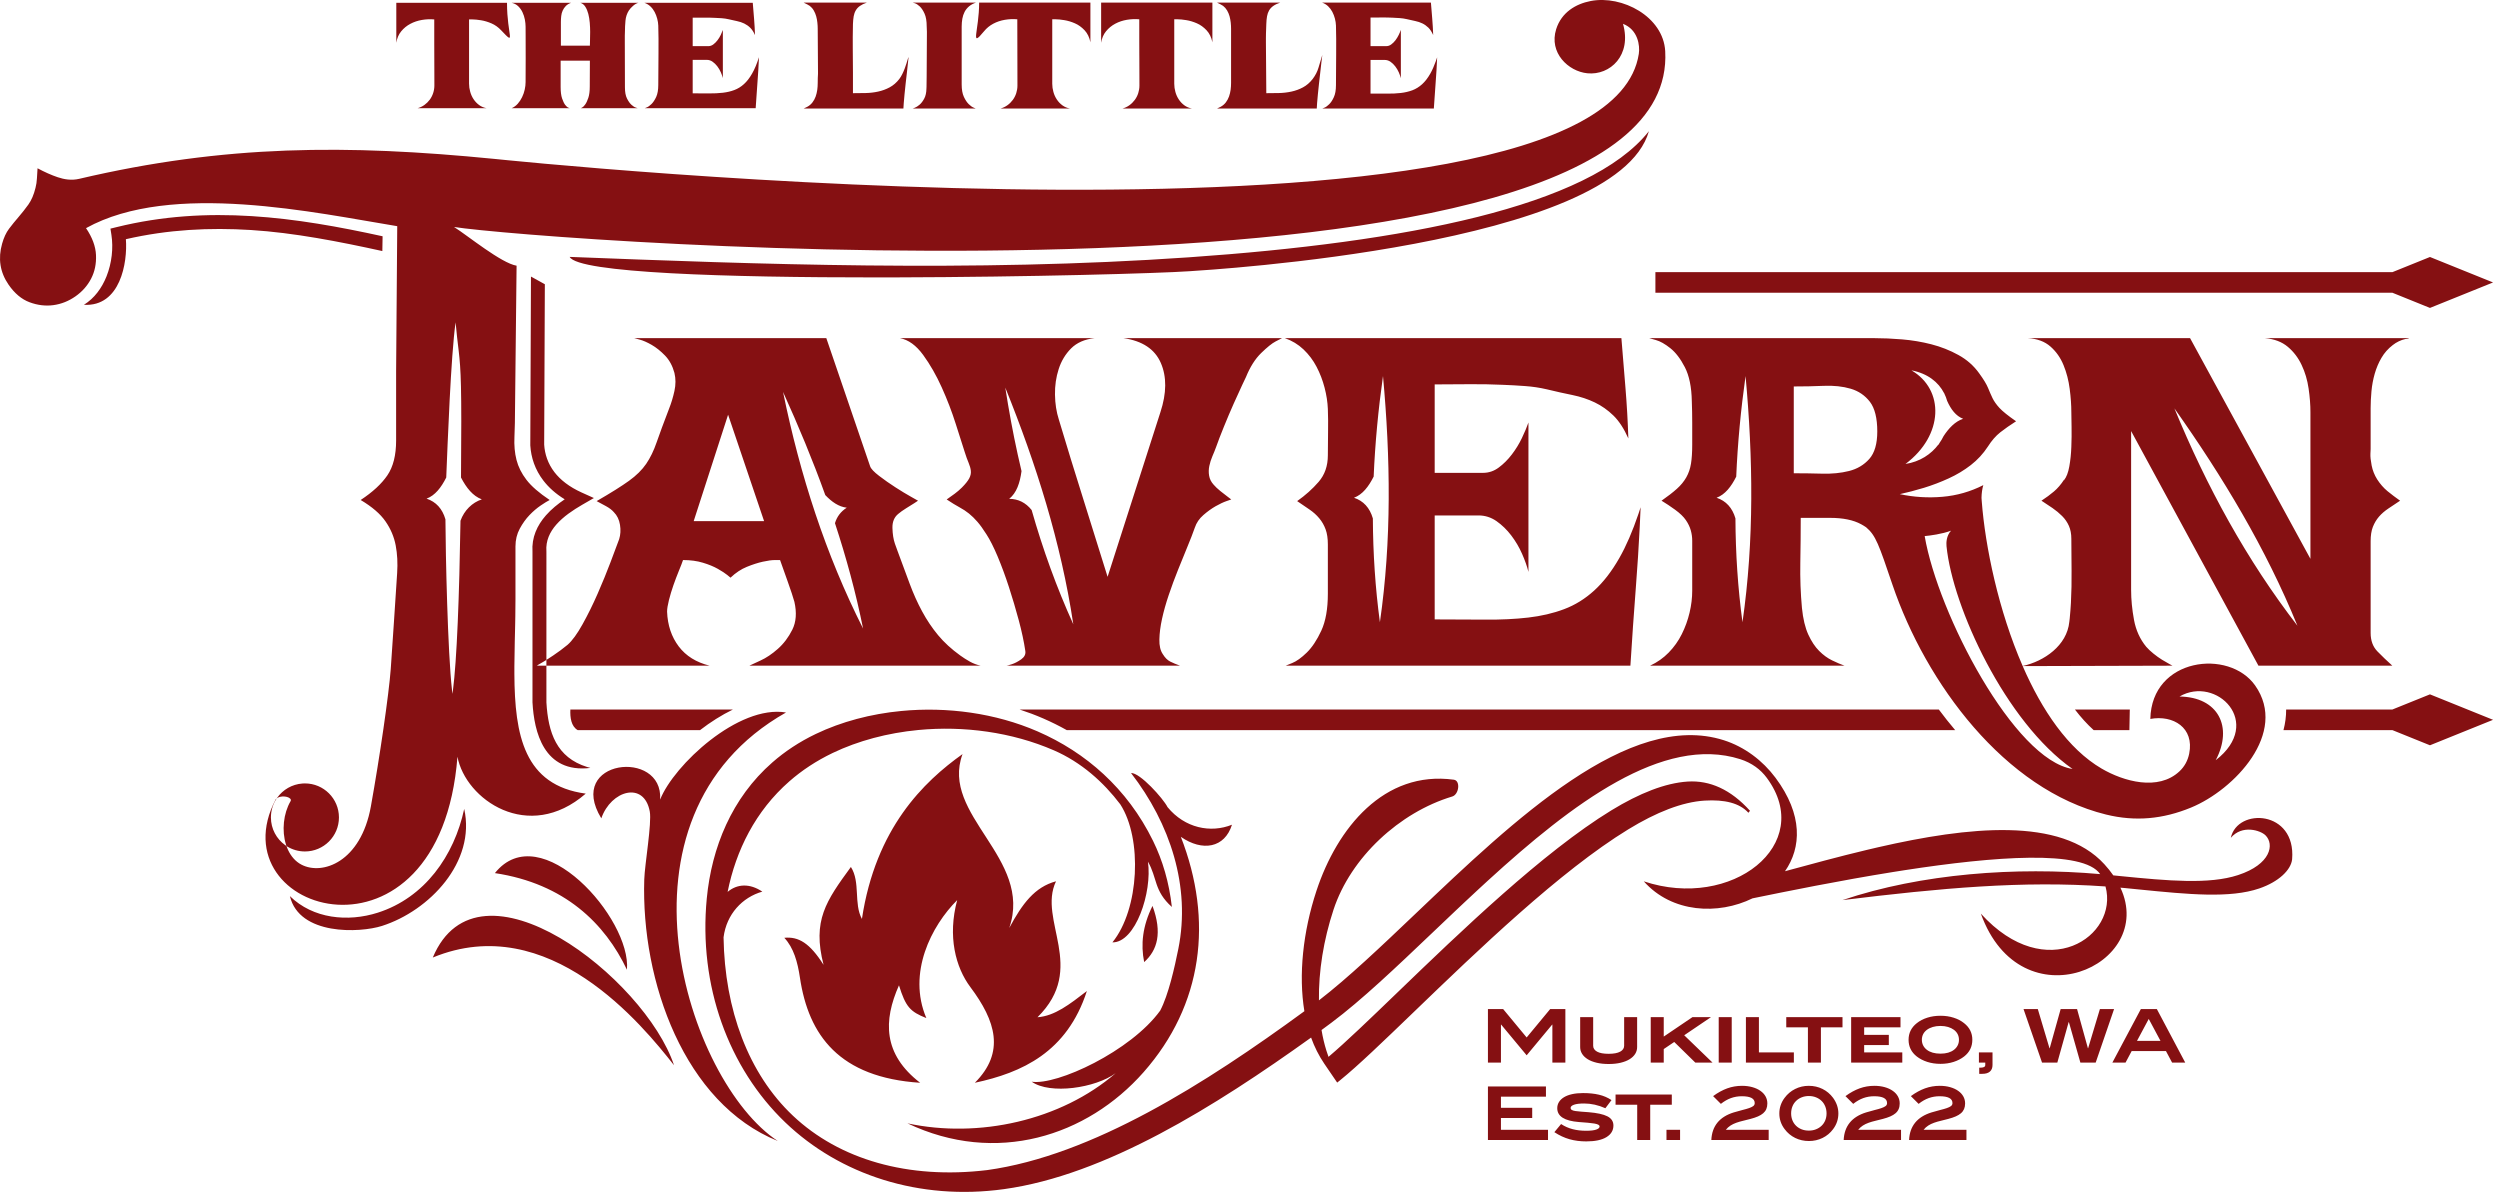<?xml version="1.0" encoding="UTF-8"?>
<svg width="161px" height="77px" viewBox="0 0 161 77" version="1.1" xmlns="http://www.w3.org/2000/svg" xmlns:xlink="http://www.w3.org/1999/xlink">
    <title>Artboard</title>
    <g id="Artboard" stroke="none" stroke-width="1" fill="none" fill-rule="evenodd">
        <path d="M58.046,45.787 C60.991,45.504 64.103,45.922 66.82,47.102 C69.907,48.444 72.593,50.758 74.257,54.154 C74.872,55.407 75.292,56.825 75.468,58.408 C74.3,57.364 74.533,56.529 73.927,55.492 C74.213,57.465 73.122,60.715 71.639,60.689 C73.379,58.548 73.576,54.011 72.149,51.801 C71.065,50.371 69.639,49.09 67.867,48.32 C65.166,47.147 62.067,46.732 59.132,47.013 C57.166,47.202 55.274,47.702 53.627,48.49 C52.563,49.001 51.635,49.617 50.834,50.319 C48.655,52.226 47.398,54.758 46.858,57.438 C47.464,56.925 48.27,56.867 49.093,57.421 C47.805,57.788 46.786,58.871 46.597,60.363 C46.668,65.021 48.2,69.146 51.064,71.851 C54.053,74.673 58.481,75.965 63.572,75.354 C70.341,74.418 77.643,69.775 84.002,65.122 C83.619,62.798 83.907,60.014 84.779,57.37 C86.112,53.324 89.133,49.602 93.627,50.213 C94.068,50.272 93.963,51.163 93.524,51.295 C90.128,52.318 86.991,55.212 85.879,58.582 C85.235,60.536 84.911,62.563 84.94,64.423 C86.814,62.98 88.928,60.968 91.174,58.829 C97.519,52.788 104.929,45.733 111.009,47.669 C112.355,48.097 113.518,48.984 114.341,50.086 C116.123,52.472 116.009,54.589 114.954,56.107 C116.607,55.66 118.405,55.167 120.239,54.73 L120.974,54.558 C126.744,53.238 132.718,52.585 135.521,55.656 C135.74,55.896 135.931,56.135 136.096,56.374 L136.096,56.374 L136.554,56.42 C139.639,56.727 142.274,56.965 144.132,56.355 C146.253,55.66 146.479,54.371 145.898,53.795 C145.579,53.478 144.4,53.089 143.664,53.956 C144.089,51.998 147.87,52.167 147.613,55.333 C147.544,56.03 146.739,56.791 145.504,57.214 C143.608,57.865 140.925,57.598 137.788,57.285 L137.788,57.285 L136.836,57.19 L136.835,57.19 L136.555,57.165 C138.909,62.188 130.156,66.037 127.567,58.838 C131.772,63.48 136.468,60.298 135.594,57.087 C130.274,56.708 125.002,57.19 118.654,57.967 C123.749,56.249 129.86,55.814 135.252,56.293 C134.16,54.704 128.408,55.156 122.71,56.032 L121.933,56.154 C118.446,56.713 115.059,57.404 112.863,57.853 C110.652,58.938 107.672,58.799 105.86,56.758 C111.524,58.648 116.948,54.376 113.782,50.094 C113.386,49.557 112.82,49.131 112.07,48.891 C107.112,47.315 101.255,51.746 95.817,56.715 L95.214,57.27 C94.914,57.547 94.615,57.826 94.318,58.105 L93.726,58.663 C93.234,59.128 92.748,59.591 92.268,60.048 C89.906,62.298 87.689,64.408 85.748,65.859 L85.748,65.859 L85.107,66.333 C85.184,66.796 85.288,67.241 85.421,67.663 C85.463,67.798 85.509,67.931 85.556,68.061 C86.671,67.119 88.213,65.632 89.998,63.912 C94.058,60 99.379,54.874 103.773,52.186 C105.587,51.078 107.251,50.423 108.691,50.332 C110.104,50.245 111.453,50.832 112.7,52.215 L112.7,52.215 L112.596,52.342 C112.037,51.72 111.068,51.479 109.776,51.559 C108.334,51.649 106.672,52.303 104.865,53.408 C100.469,56.096 95.151,61.22 91.093,65.131 C89.113,67.038 87.432,68.658 86.305,69.566 L86.305,69.566 L86.114,69.719 L85.28,68.496 C84.931,67.982 84.65,67.419 84.434,66.82 C78.229,71.268 71.193,75.675 64.66,76.58 C59.196,77.337 54.089,75.65 50.577,72.288 C46.917,68.783 44.974,63.471 45.517,57.853 C45.832,54.586 47.12,51.391 49.741,49.099 C50.543,48.396 51.473,47.777 52.536,47.267 C54.19,46.475 56.084,45.974 58.046,45.787 Z M72.838,49.783 C73.41,49.75 74.909,51.421 75.19,51.979 C76.303,53.333 77.969,53.666 79.339,53.112 C78.871,54.61 77.437,54.858 76.046,53.892 C78.149,59.283 77.466,64.72 73.645,69.051 C70.01,73.173 64.149,75.057 58.44,72.343 C63.013,73.33 68.314,72.167 71.853,69.109 C70.555,70.071 67.621,70.504 66.441,69.662 C68.062,69.914 72.827,67.695 74.717,65.083 C75.248,64.075 75.648,62.287 75.884,61.109 C76.693,57.096 75.355,53.033 72.838,49.783 Z M101.948,70.394 C102.332,70.394 102.674,70.428 102.972,70.499 C103.269,70.568 103.539,70.684 103.78,70.846 L103.386,71.37 C102.929,71.167 102.473,71.065 102.019,71.065 C101.73,71.065 101.514,71.091 101.367,71.143 C101.222,71.196 101.148,71.263 101.148,71.345 C101.148,71.406 101.174,71.451 101.224,71.481 C101.275,71.511 101.349,71.535 101.448,71.55 C101.547,71.566 101.669,71.579 101.814,71.589 C101.961,71.598 102.129,71.61 102.319,71.627 C102.855,71.672 103.254,71.758 103.514,71.89 C103.774,72.022 103.904,72.219 103.904,72.483 C103.904,72.798 103.755,73.047 103.457,73.23 C103.158,73.415 102.723,73.506 102.153,73.506 C101.768,73.506 101.41,73.46 101.077,73.366 C100.744,73.272 100.419,73.121 100.101,72.911 L100.534,72.388 C100.766,72.541 101.014,72.65 101.277,72.718 C101.54,72.787 101.831,72.821 102.148,72.821 C102.436,72.821 102.653,72.796 102.798,72.745 C102.942,72.694 103.014,72.628 103.014,72.545 C103.014,72.498 102.984,72.459 102.927,72.428 C102.867,72.398 102.782,72.374 102.669,72.354 C102.556,72.336 102.418,72.319 102.253,72.304 C102.088,72.291 101.897,72.275 101.681,72.259 C100.752,72.186 100.287,71.89 100.287,71.37 C100.287,71.223 100.324,71.09 100.399,70.969 C100.473,70.849 100.582,70.746 100.723,70.66 C100.864,70.575 101.037,70.508 101.244,70.463 C101.45,70.417 101.684,70.394 101.948,70.394 Z M116.487,69.927 C116.805,69.927 117.098,69.994 117.368,70.127 C117.638,70.26 117.864,70.451 118.049,70.699 C118.159,70.85 118.244,71.011 118.303,71.179 C118.361,71.347 118.391,71.523 118.391,71.708 C118.391,72.079 118.278,72.415 118.053,72.716 C117.872,72.961 117.646,73.149 117.375,73.283 C117.103,73.416 116.809,73.482 116.492,73.482 C116.175,73.482 115.881,73.416 115.609,73.283 C115.338,73.149 115.11,72.959 114.927,72.712 C114.701,72.414 114.589,72.079 114.589,71.708 C114.589,71.523 114.617,71.347 114.674,71.179 C114.731,71.011 114.815,70.852 114.927,70.703 C115.11,70.456 115.337,70.264 115.607,70.13 C115.877,69.995 116.17,69.927 116.487,69.927 Z M50.62,45.884 C38.681,52.635 44.297,69.697 50.088,73.479 C44.082,71.058 41.278,63.207 41.491,56.627 C41.522,55.673 41.983,53.005 41.846,52.262 C41.481,50.283 39.347,50.899 38.724,52.701 C36.404,48.9 42.731,48.196 42.512,51.494 C43.389,49.277 47.555,45.371 50.62,45.884 Z M124.921,69.927 C125.165,69.927 125.388,69.956 125.589,70.013 C125.791,70.07 125.963,70.149 126.105,70.25 C126.248,70.349 126.358,70.468 126.436,70.606 C126.514,70.745 126.553,70.896 126.553,71.061 C126.553,71.199 126.53,71.318 126.486,71.422 C126.441,71.525 126.375,71.616 126.284,71.694 C126.193,71.771 126.081,71.84 125.946,71.898 C125.811,71.957 125.651,72.01 125.468,72.058 C125.3,72.103 125.139,72.143 124.984,72.18 C124.831,72.216 124.686,72.258 124.552,72.306 C124.417,72.354 124.293,72.414 124.181,72.485 C124.067,72.557 123.967,72.648 123.879,72.759 L126.639,72.759 L126.639,73.416 L122.945,73.416 C122.986,72.518 123.468,71.926 124.388,71.64 C124.597,71.577 124.784,71.525 124.951,71.483 C125.118,71.443 125.259,71.402 125.375,71.362 C125.491,71.322 125.581,71.279 125.643,71.232 C125.707,71.184 125.739,71.119 125.739,71.037 C125.739,70.745 125.463,70.598 124.911,70.598 C124.664,70.598 124.43,70.638 124.209,70.717 C123.988,70.797 123.771,70.921 123.559,71.089 L123.059,70.59 C123.364,70.367 123.667,70.201 123.969,70.091 C124.27,69.982 124.587,69.927 124.921,69.927 Z M120.709,69.927 C120.953,69.927 121.176,69.956 121.378,70.013 C121.579,70.07 121.751,70.149 121.893,70.25 C122.037,70.349 122.146,70.468 122.224,70.606 C122.302,70.745 122.341,70.896 122.341,71.061 C122.341,71.199 122.319,71.318 122.274,71.422 C122.23,71.525 122.163,71.616 122.072,71.694 C121.981,71.771 121.869,71.84 121.734,71.898 C121.599,71.957 121.44,72.01 121.256,72.058 C121.088,72.103 120.927,72.143 120.772,72.18 C120.619,72.216 120.474,72.258 120.34,72.306 C120.205,72.354 120.081,72.414 119.969,72.485 C119.856,72.557 119.756,72.648 119.667,72.759 L122.427,72.759 L122.427,73.416 L118.733,73.416 C118.775,72.518 119.256,71.926 120.176,71.64 C120.386,71.577 120.573,71.525 120.739,71.483 C120.906,71.443 121.047,71.402 121.163,71.362 C121.279,71.322 121.369,71.279 121.432,71.232 C121.496,71.184 121.527,71.119 121.527,71.037 C121.527,70.745 121.251,70.598 120.699,70.598 C120.452,70.598 120.218,70.638 119.997,70.717 C119.776,70.797 119.56,70.921 119.348,71.089 L118.848,70.59 C119.152,70.367 119.455,70.201 119.757,70.091 C120.058,69.982 120.376,69.927 120.709,69.927 Z M112.185,69.927 C112.43,69.927 112.652,69.956 112.853,70.013 C113.056,70.07 113.227,70.149 113.37,70.25 C113.513,70.349 113.623,70.468 113.701,70.606 C113.778,70.745 113.817,70.896 113.817,71.061 C113.817,71.199 113.795,71.318 113.751,71.422 C113.707,71.525 113.639,71.616 113.549,71.694 C113.458,71.771 113.346,71.84 113.211,71.898 C113.076,71.957 112.917,72.01 112.732,72.058 C112.564,72.103 112.403,72.143 112.249,72.18 C112.096,72.216 111.951,72.258 111.816,72.306 C111.681,72.354 111.557,72.414 111.445,72.485 C111.332,72.557 111.232,72.648 111.143,72.759 L113.903,72.759 L113.903,73.416 L110.21,73.416 C110.251,72.518 110.732,71.926 111.652,71.64 C111.861,71.577 112.05,71.525 112.216,71.483 C112.383,71.443 112.523,71.402 112.639,71.362 C112.755,71.322 112.845,71.279 112.908,71.232 C112.972,71.184 113.004,71.119 113.004,71.037 C113.004,70.745 112.727,70.598 112.176,70.598 C111.928,70.598 111.694,70.638 111.473,70.717 C111.253,70.797 111.037,70.921 110.824,71.089 L110.324,70.59 C110.629,70.367 110.931,70.201 111.233,70.091 C111.534,69.982 111.851,69.927 112.185,69.927 Z M108.197,72.759 L108.197,73.416 L107.321,73.416 L107.321,72.759 L108.197,72.759 Z M107.664,70.489 L107.664,71.146 L106.274,71.146 L106.274,73.416 L105.436,73.416 L105.436,71.146 L104.042,71.146 L104.042,70.489 L107.664,70.489 Z M99.559,69.97 L99.559,70.627 L96.661,70.627 L96.661,71.341 L98.674,71.341 L98.674,71.998 L96.661,71.998 L96.661,72.759 L99.692,72.759 L99.692,73.416 L95.823,73.416 L95.823,69.97 L99.559,69.97 Z M116.492,70.584 C116.324,70.584 116.17,70.612 116.03,70.668 C115.89,70.723 115.77,70.8 115.669,70.899 C115.567,70.998 115.488,71.115 115.433,71.252 C115.378,71.388 115.349,71.54 115.349,71.705 C115.349,71.867 115.378,72.016 115.433,72.151 C115.488,72.287 115.567,72.403 115.669,72.502 C115.77,72.599 115.89,72.676 116.028,72.73 C116.166,72.784 116.319,72.811 116.487,72.811 C116.655,72.811 116.809,72.784 116.949,72.728 C117.089,72.673 117.209,72.595 117.31,72.499 C117.412,72.402 117.49,72.287 117.546,72.151 C117.601,72.016 117.63,71.867 117.63,71.705 C117.63,71.543 117.601,71.392 117.546,71.255 C117.49,71.116 117.412,70.998 117.31,70.899 C117.209,70.8 117.089,70.723 116.949,70.668 C116.809,70.612 116.657,70.584 116.492,70.584 Z M61.988,48.563 C60.53,52.506 66.546,55.254 64.996,59.761 C65.84,58.194 66.632,57.126 68.007,56.755 C66.811,59.265 70.037,62.334 66.814,65.511 C67.931,65.429 68.878,64.679 69.995,63.823 C68.717,67.767 65.821,69.078 62.78,69.731 C64.747,67.765 64.123,65.746 62.493,63.57 C61.538,62.296 61.016,60.296 61.643,57.967 C59.982,59.624 58.42,62.66 59.656,65.564 C58.617,65.154 58.326,64.848 57.894,63.454 C56.884,65.727 56.857,67.881 59.257,69.731 C54.049,69.394 52.069,66.674 51.516,62.963 C51.367,61.961 51.115,61.039 50.509,60.394 C51.425,60.304 52.147,60.729 53.037,62.135 C52.303,59.281 53.202,58.019 54.798,55.832 C55.423,56.816 54.968,58.196 55.508,59.18 C56.391,53.331 59.484,50.347 61.988,48.563 Z M128.318,67.774 L128.318,68.582 C128.318,68.768 128.263,68.91 128.151,69.008 C128.041,69.106 127.877,69.155 127.661,69.155 L127.462,69.155 L127.462,68.759 L127.514,68.759 C127.628,68.759 127.713,68.747 127.768,68.719 C127.824,68.692 127.851,68.647 127.851,68.584 L127.851,68.431 L127.442,68.431 L127.442,67.774 L128.318,67.774 Z M27.872,61.665 C30.821,54.629 41.536,62.995 43.407,68.601 C41.395,66.043 35.346,58.578 27.872,61.665 Z M102.6,65.505 L102.6,67.345 C102.6,67.507 102.684,67.634 102.852,67.727 C103.02,67.819 103.267,67.865 103.595,67.865 C103.922,67.865 104.17,67.819 104.34,67.727 C104.51,67.634 104.595,67.507 104.595,67.345 L104.595,65.505 L105.431,65.505 L105.431,67.432 C105.431,67.59 105.389,67.737 105.306,67.87 C105.222,68.003 105.101,68.118 104.944,68.215 C104.787,68.312 104.596,68.386 104.368,68.441 C104.141,68.495 103.886,68.522 103.599,68.522 C103.314,68.522 103.057,68.495 102.829,68.441 C102.6,68.386 102.407,68.312 102.251,68.215 C102.094,68.118 101.973,68.003 101.889,67.87 C101.805,67.737 101.763,67.59 101.763,67.432 L101.763,65.505 L102.6,65.505 Z M124.968,65.415 C125.269,65.415 125.55,65.455 125.809,65.538 C126.07,65.62 126.296,65.738 126.486,65.89 C126.842,66.17 127.018,66.526 127.018,66.961 C127.018,67.402 126.843,67.76 126.491,68.037 C126.301,68.185 126.075,68.302 125.815,68.386 C125.555,68.47 125.272,68.512 124.968,68.512 C124.66,68.512 124.376,68.47 124.116,68.386 C123.855,68.302 123.631,68.185 123.44,68.037 C123.088,67.76 122.912,67.402 122.912,66.961 C122.912,66.526 123.089,66.17 123.444,65.89 C123.635,65.738 123.86,65.62 124.121,65.538 C124.381,65.455 124.663,65.415 124.968,65.415 Z M122.392,65.505 L122.392,66.162 L120.052,66.162 L120.052,66.646 L121.64,66.646 L121.64,67.303 L120.052,67.303 L120.052,67.774 L122.508,67.774 L122.508,68.431 L119.214,68.431 L119.214,65.505 L122.392,65.505 Z M113.274,65.505 L113.274,67.774 L115.525,67.774 L115.525,68.431 L112.437,68.431 L112.437,65.505 L113.274,65.505 Z M111.523,65.505 L111.523,68.431 L110.685,68.431 L110.685,65.505 L111.523,65.505 Z M118.657,65.505 L118.657,66.162 L117.267,66.162 L117.267,68.431 L116.43,68.431 L116.43,66.162 L115.035,66.162 L115.035,65.505 L118.657,65.505 Z M138.902,64.986 L140.729,68.431 L139.883,68.431 L139.488,67.689 L137.279,67.689 L136.885,68.431 L136.037,68.431 L137.87,64.986 L138.902,64.986 Z M96.804,64.986 L98.317,66.813 L99.83,64.986 L100.81,64.986 L100.81,68.431 L99.973,68.431 L99.973,65.985 L99.959,65.985 L98.317,67.961 L96.675,65.985 L96.661,65.985 L96.661,68.431 L95.823,68.431 L95.823,64.986 L96.804,64.986 Z M131.235,64.986 L131.987,67.508 L132.001,67.508 L132.706,64.986 L133.763,64.986 L134.462,67.508 L134.475,67.508 L135.233,64.986 L136.146,64.986 L134.962,68.431 L133.976,68.431 L133.238,65.828 L133.22,65.828 L132.492,68.431 L131.507,68.431 L130.316,64.986 L131.235,64.986 Z M107.145,65.505 L107.145,66.756 L108.992,65.505 L110.186,65.505 L108.463,66.671 L110.286,68.431 L109.178,68.431 L107.821,67.103 L107.145,67.56 L107.145,68.431 L106.307,68.431 L106.307,65.505 L107.145,65.505 Z M124.968,66.071 C124.783,66.071 124.618,66.093 124.471,66.137 C124.323,66.182 124.196,66.243 124.092,66.321 C123.987,66.399 123.907,66.492 123.851,66.601 C123.796,66.712 123.768,66.831 123.768,66.961 C123.768,67.094 123.796,67.215 123.851,67.325 C123.907,67.434 123.986,67.529 124.09,67.608 C124.192,67.687 124.318,67.749 124.466,67.792 C124.613,67.834 124.78,67.855 124.968,67.855 C125.151,67.855 125.316,67.834 125.463,67.792 C125.608,67.749 125.733,67.687 125.836,67.608 C125.939,67.529 126.018,67.434 126.074,67.325 C126.13,67.215 126.157,67.094 126.157,66.961 C126.157,66.831 126.13,66.712 126.074,66.601 C126.018,66.492 125.938,66.399 125.834,66.321 C125.729,66.243 125.604,66.182 125.458,66.137 C125.312,66.093 125.148,66.071 124.968,66.071 Z M138.379,65.619 L137.622,67.033 L139.136,67.033 L138.379,65.619 Z M40.375,62.451 C38.969,59.485 36.362,56.904 31.872,56.228 C34.808,52.549 40.665,59.163 40.375,62.451 Z M74.221,58.34 C74.861,60.076 74.54,61.189 73.684,61.959 C73.456,60.827 73.577,59.639 74.221,58.34 Z M29.895,52.094 C30.653,55.51 27.656,58.652 24.598,59.63 C23.168,60.086 19.274,60.256 18.669,57.709 C20.158,59.174 22.404,59.391 24.328,58.777 C27.351,57.811 29.248,55.114 29.895,52.094 Z M102.442,0.065 C104.468,-0.326 107.119,1.07 107.24,3.299 C108.211,21.173 34.503,15.464 29.24,14.617 C30.145,15.192 32.281,16.946 33.268,17.111 L33.268,17.111 L33.169,26.219 C33.166,26.953 33.156,27.592 33.13,28.134 C33.104,28.676 33.148,29.171 33.262,29.617 C33.375,30.062 33.589,30.491 33.904,30.901 C34.219,31.312 34.717,31.745 35.399,32.2 C35.259,32.27 35.067,32.388 34.822,32.554 C34.577,32.72 34.337,32.925 34.1,33.171 C33.865,33.416 33.655,33.709 33.471,34.049 C33.287,34.39 33.196,34.771 33.196,35.191 L33.196,35.191 L33.196,38.601 C33.196,38.965 33.192,39.329 33.186,39.692 L33.176,40.236 L33.176,40.236 L33.164,40.778 L33.164,40.778 L33.151,41.317 C33.139,41.854 33.129,42.384 33.126,42.905 L33.126,43.421 C33.149,47.352 33.75,50.576 37.722,51.109 C34.025,54.319 29.973,51.479 29.461,48.733 C28.332,63.116 13.892,58.843 17.753,51.48 C17.771,51.458 17.792,51.439 17.815,51.421 L17.826,51.412 L17.852,51.373 C18.221,50.856 18.809,50.505 19.481,50.458 L19.638,50.452 C20.847,50.452 21.828,51.433 21.828,52.643 C21.828,53.852 20.847,54.834 19.638,54.834 C19.217,54.834 18.824,54.716 18.49,54.51 L18.448,54.482 L18.475,54.558 C18.64,54.991 18.904,55.361 19.272,55.601 L19.415,55.684 C20.756,56.386 23.238,55.522 23.884,51.935 C24.454,48.764 25.044,44.715 25.164,43.084 C25.311,41.078 25.433,38.995 25.576,36.909 C25.618,36.271 25.588,35.676 25.483,35.125 C25.379,34.574 25.16,34.058 24.827,33.578 C24.495,33.096 23.962,32.637 23.227,32.2 C23.997,31.693 24.57,31.164 24.946,30.613 C25.322,30.062 25.51,29.314 25.51,28.37 L25.51,28.37 L25.51,23.911 L25.582,14.566 C20.412,13.724 11.034,11.638 5.54,14.692 C5.943,15.287 6.158,15.866 6.182,16.423 C6.207,16.982 6.104,17.491 5.868,17.945 C5.633,18.4 5.294,18.782 4.858,19.087 C4.423,19.391 3.948,19.582 3.442,19.65 C2.936,19.719 2.422,19.658 1.907,19.466 C1.393,19.276 0.941,18.896 0.556,18.339 C7.10542736e-15,17.535 -0.137,16.651 0.137,15.689 C0.245,15.307 0.391,14.984 0.582,14.732 C0.773,14.479 0.98,14.224 1.199,13.971 C1.417,13.717 1.628,13.45 1.828,13.172 C2.029,12.891 2.18,12.531 2.287,12.095 C2.335,11.904 2.37,11.698 2.379,11.479 C2.388,11.26 2.401,11.047 2.418,10.837 C2.873,11.082 3.307,11.275 3.718,11.414 C4.126,11.551 4.598,11.634 5.094,11.518 C14.508,9.308 22.364,9.302 31.806,10.23 C32.582,10.306 103.374,17.71 105.54,3.466 C105.62,2.936 105.488,1.912 104.521,1.534 C105.098,3.552 103.697,4.869 102.223,4.719 C100.997,4.595 99.74,3.398 100.217,1.881 C100.56,0.792 101.483,0.25 102.442,0.065 Z M17.887,51.373 L17.826,51.412 L17.771,51.496 C17.565,51.829 17.447,52.223 17.447,52.643 C17.447,53.379 17.81,54.031 18.368,54.429 L18.448,54.482 L18.418,54.393 C18.137,53.499 18.249,52.388 18.712,51.597 C18.85,51.36 18.242,51.179 17.887,51.373 Z M120.712,21.777 C121.257,21.777 121.851,21.803 122.493,21.856 C123.133,21.91 123.762,22.014 124.377,22.172 C124.992,22.331 125.572,22.558 126.117,22.859 C126.662,23.157 127.11,23.551 127.462,24.045 C127.743,24.431 127.932,24.743 128.029,24.98 C128.126,25.217 128.222,25.437 128.318,25.639 C128.415,25.841 128.565,26.052 128.766,26.273 C128.97,26.491 129.324,26.778 129.835,27.13 C129.448,27.376 129.109,27.613 128.819,27.841 C128.529,28.069 128.262,28.377 128.016,28.764 C127.717,29.221 127.351,29.617 126.921,29.951 C126.491,30.285 126.017,30.57 125.498,30.807 C124.979,31.045 124.446,31.248 123.903,31.415 C123.358,31.58 122.839,31.716 122.347,31.823 C123.243,32.016 124.158,32.073 125.089,31.994 C126.02,31.914 126.899,31.663 127.725,31.242 C127.655,31.473 127.616,31.748 127.609,32.062 L127.624,32.275 C127.848,35.216 128.706,39.33 130.259,42.891 C131.643,42.586 133.113,41.575 133.264,40.046 L133.289,39.838 C133.324,39.486 133.35,39.142 133.368,38.81 C133.404,38.125 133.416,37.437 133.409,36.752 C133.399,36.067 133.394,35.381 133.394,34.696 C133.394,34.381 133.342,34.103 133.237,33.866 C133.132,33.629 132.986,33.418 132.801,33.233 C132.616,33.048 132.411,32.877 132.182,32.719 C131.954,32.561 131.717,32.402 131.47,32.245 C131.769,32.05 132.037,31.853 132.274,31.651 C132.512,31.449 132.726,31.198 132.921,30.9 L132.921,30.926 C133.078,30.733 133.192,30.438 133.263,30.042 C133.334,29.647 133.378,29.225 133.394,28.777 C133.412,28.329 133.416,27.898 133.409,27.486 C133.399,27.072 133.394,26.761 133.394,26.55 C133.394,26.091 133.359,25.591 133.289,25.047 C133.219,24.502 133.088,23.992 132.893,23.518 C132.7,23.043 132.419,22.642 132.051,22.318 C131.681,21.993 131.198,21.812 130.6,21.777 L141.041,21.777 L148.792,35.989 L148.792,26.55 C148.792,26.075 148.754,25.565 148.674,25.02 C148.595,24.475 148.446,23.969 148.225,23.505 C148.006,23.038 147.707,22.647 147.33,22.331 C146.952,22.014 146.464,21.83 145.866,21.777 L155.146,21.777 C155.129,21.794 155.09,21.807 155.027,21.817 C154.966,21.826 154.927,21.83 154.909,21.83 C154.611,21.9 154.338,22.031 154.092,22.224 C153.793,22.454 153.552,22.726 153.367,23.043 C153.181,23.359 153.037,23.702 152.931,24.071 C152.826,24.44 152.756,24.819 152.721,25.204 C152.686,25.591 152.669,25.952 152.669,26.286 L152.669,28.923 C152.669,28.934 152.667,28.974 152.663,29.045 L152.655,29.225 L152.655,29.225 C152.646,29.41 152.673,29.66 152.734,29.977 C152.796,30.293 152.914,30.592 153.091,30.873 C153.284,31.172 153.503,31.422 153.749,31.626 C153.996,31.827 154.267,32.034 154.566,32.245 C154.304,32.421 154.053,32.587 153.815,32.746 C153.579,32.903 153.375,33.08 153.208,33.271 C153.041,33.465 152.91,33.685 152.813,33.932 C152.717,34.177 152.669,34.485 152.669,34.855 L152.669,40.76 C152.669,41.252 152.813,41.649 153.103,41.947 C153.392,42.245 153.714,42.552 154.066,42.87 L145.444,42.87 L137.244,27.761 L137.244,37.992 C137.244,38.607 137.306,39.249 137.429,39.917 C137.552,40.586 137.815,41.165 138.22,41.656 C138.343,41.797 138.497,41.943 138.681,42.091 C138.866,42.241 139.05,42.373 139.235,42.488 C139.42,42.602 139.578,42.694 139.71,42.763 C139.841,42.834 139.908,42.87 139.908,42.87 L130.261,42.897 C131.501,45.741 133.183,48.232 135.341,49.495 C136.76,50.326 138.989,50.955 140.355,49.676 C140.681,49.372 140.892,48.988 140.984,48.536 C141.322,46.867 139.955,46.029 138.482,46.299 C138.559,42.354 143.554,41.759 145.232,44.147 C147.376,47.195 143.895,50.859 141.102,52.008 C139.299,52.75 137.53,52.923 135.628,52.456 C129.109,50.854 124.033,44.015 121.871,37.646 C120.994,35.06 120.804,34.488 120.177,33.956 C120.074,33.886 119.968,33.821 119.855,33.76 C119.354,33.488 118.691,33.351 117.865,33.351 L115.967,33.351 C115.967,34.3 115.958,35.267 115.94,36.253 C115.923,37.236 115.958,38.203 116.045,39.152 C116.116,39.855 116.252,40.426 116.454,40.866 C116.656,41.305 116.889,41.656 117.154,41.92 C117.417,42.184 117.693,42.385 117.983,42.526 C118.273,42.668 118.542,42.782 118.788,42.87 L106.264,42.87 C106.721,42.659 107.121,42.378 107.464,42.026 C107.806,41.675 108.088,41.279 108.307,40.84 C108.527,40.399 108.694,39.938 108.808,39.455 C108.923,38.971 108.979,38.503 108.979,38.046 L108.979,34.829 L108.979,34.829 C108.979,34.599 108.949,34.375 108.887,34.157 C108.826,33.936 108.72,33.715 108.571,33.498 C108.422,33.277 108.188,33.053 107.873,32.824 C107.731,32.719 107.586,32.618 107.438,32.521 C107.288,32.424 107.143,32.332 107.003,32.245 C107.406,31.964 107.736,31.709 107.99,31.48 C108.247,31.251 108.447,31.005 108.598,30.741 C108.746,30.478 108.848,30.183 108.9,29.858 C108.953,29.533 108.979,29.125 108.979,28.632 L108.979,27.235 L108.979,27.235 C108.979,26.761 108.97,26.294 108.953,25.838 C108.936,24.923 108.786,24.194 108.505,23.649 C108.224,23.104 107.912,22.696 107.569,22.423 C107.227,22.151 106.914,21.974 106.633,21.897 C106.351,21.817 106.212,21.777 106.212,21.777 L120.712,21.777 Z M125.647,34.176 C125.067,34.393 124.283,34.495 123.949,34.524 C124.807,39.542 129.725,48.942 133.472,49.522 C129.157,46.496 125.747,39.114 125.355,35.171 C125.333,34.945 125.348,34.5 125.647,34.176 Z M34.194,17.81 L35.088,18.305 L35.045,28.631 C35.082,29.241 35.282,29.856 35.706,30.408 C36.087,30.903 36.655,31.353 37.451,31.714 L37.451,31.714 L38.247,32.073 L37.491,32.509 C36.902,32.85 36.278,33.268 35.828,33.781 C35.41,34.256 35.138,34.826 35.188,35.503 L35.188,35.503 L35.189,35.534 L35.188,42.497 L35.131,42.534 C35.084,42.563 35.039,42.59 34.997,42.616 L34.879,42.685 C34.693,42.79 34.592,42.852 34.575,42.87 L34.575,42.87 L35.188,42.87 L35.189,45.235 C35.302,47.188 35.843,48.779 37.806,49.393 L38.022,49.455 C35.002,49.818 34.396,47.091 34.294,45.259 L34.294,45.259 L34.292,45.235 L34.292,35.539 C34.23,34.6 34.597,33.83 35.155,33.192 C35.506,32.793 35.931,32.45 36.367,32.155 C35.787,31.801 35.336,31.394 34.998,30.954 C34.453,30.248 34.198,29.462 34.151,28.682 L34.151,28.682 L34.151,28.656 L34.194,17.81 Z M142.692,48.958 C145.826,46.535 142.72,43.478 140.36,44.856 C142.847,44.887 143.831,46.805 142.692,48.958 Z M156.49,44.716 L160.553,46.356 L156.49,47.996 L154.07,47.019 L147.056,47.019 C147.171,46.583 147.23,46.138 147.228,45.693 L154.068,45.693 L156.49,44.716 Z M47.2,45.693 C46.472,46.047 45.753,46.502 45.084,47.019 L37.202,47.019 C36.782,46.775 36.707,46.209 36.732,45.693 L47.2,45.693 Z M137.161,45.693 L137.156,45.819 L137.133,47.019 L134.831,47.019 C134.405,46.632 134.003,46.186 133.625,45.693 L137.161,45.693 Z M124.86,45.693 C125.197,46.146 125.549,46.59 125.913,47.019 L68.698,47.019 L68.698,47.019 C68.21,46.745 67.705,46.495 67.182,46.267 C66.687,46.052 66.179,45.861 65.661,45.693 L124.86,45.693 Z M29.34,20.758 C29.033,22.928 28.827,28.605 28.738,30.751 C28.413,31.397 28.02,31.908 27.471,32.113 C28.078,32.316 28.487,32.757 28.686,33.445 C28.695,35.614 28.831,42.012 29.109,44.439 L29.139,44.682 L29.165,44.498 C29.423,42.516 29.58,38.341 29.656,33.535 C29.898,32.861 30.412,32.364 31.029,32.159 C30.452,31.944 30.034,31.42 29.689,30.752 C29.741,24.809 29.68,23.821 29.539,22.591 L29.519,22.421 C29.468,21.991 29.408,21.506 29.34,20.758 Z M104.418,21.777 C104.506,22.849 104.594,23.922 104.681,24.993 C104.769,26.066 104.831,27.147 104.866,28.236 C104.585,27.604 104.264,27.112 103.904,26.761 C103.544,26.41 103.142,26.127 102.705,25.917 C102.264,25.706 101.786,25.548 101.267,25.441 C100.749,25.337 100.2,25.214 99.619,25.073 C99.162,24.966 98.692,24.896 98.209,24.862 C97.725,24.826 97.246,24.799 96.771,24.782 C96.034,24.748 95.304,24.735 94.584,24.743 C93.862,24.752 93.134,24.756 92.394,24.756 L92.394,30.452 L95.507,30.452 C95.875,30.452 96.214,30.338 96.52,30.109 C96.828,29.881 97.11,29.599 97.365,29.265 C97.62,28.931 97.835,28.58 98.011,28.21 C98.187,27.841 98.328,27.507 98.432,27.209 L98.432,36.832 C98.346,36.48 98.209,36.093 98.024,35.672 C97.84,35.25 97.606,34.855 97.326,34.485 C97.045,34.116 96.727,33.809 96.376,33.562 C96.025,33.317 95.639,33.194 95.216,33.194 L92.394,33.194 L92.394,39.89 C93.573,39.89 94.662,39.894 95.664,39.904 C96.666,39.912 97.586,39.868 98.42,39.771 C99.255,39.674 100.024,39.496 100.726,39.231 C101.431,38.967 102.076,38.567 102.665,38.032 C103.254,37.496 103.795,36.798 104.286,35.935 C104.723,35.17 105.133,34.224 105.515,33.097 L105.656,32.667 L105.598,33.945 C105.534,35.222 105.452,36.496 105.353,37.768 C105.223,39.464 105.103,41.165 104.998,42.87 L82.798,42.87 C82.798,42.87 82.939,42.813 83.221,42.698 C83.501,42.585 83.812,42.361 84.156,42.026 C84.498,41.692 84.811,41.221 85.092,40.616 C85.373,40.008 85.514,39.213 85.514,38.229 L85.514,35.066 C85.514,34.678 85.466,34.354 85.369,34.09 C85.272,33.826 85.137,33.589 84.96,33.378 C84.785,33.168 84.574,32.977 84.327,32.81 C84.082,32.645 83.818,32.465 83.537,32.271 C84.063,31.901 84.525,31.489 84.921,31.031 C85.316,30.574 85.514,30.004 85.514,29.319 C85.514,28.808 85.518,28.306 85.527,27.814 C85.537,27.323 85.531,26.831 85.514,26.338 C85.496,25.899 85.427,25.441 85.303,24.966 C85.18,24.492 85.009,24.045 84.788,23.623 C84.568,23.201 84.287,22.827 83.945,22.502 C83.601,22.177 83.203,21.936 82.745,21.777 L104.418,21.777 Z M53.215,21.777 L56.036,30.03 C56.089,30.188 56.284,30.394 56.618,30.649 C56.951,30.904 57.302,31.15 57.671,31.387 C58.041,31.626 58.374,31.827 58.674,31.994 C58.897,32.12 59.037,32.198 59.093,32.23 L59.121,32.245 L59.121,32.245 C59.104,32.261 59.025,32.314 58.885,32.402 C58.744,32.491 58.567,32.599 58.356,32.732 C58.146,32.863 57.979,32.983 57.855,33.088 C57.592,33.298 57.464,33.602 57.473,33.997 C57.483,34.393 57.535,34.732 57.632,35.012 C57.728,35.294 57.785,35.452 57.804,35.488 C58.085,36.243 58.343,36.942 58.58,37.584 C58.818,38.225 59.086,38.822 59.386,39.376 C59.684,39.929 60.027,40.439 60.413,40.905 C60.8,41.371 61.275,41.806 61.837,42.211 C62.03,42.351 62.237,42.483 62.456,42.606 C62.676,42.729 62.91,42.817 63.155,42.87 L48.259,42.87 C48.363,42.817 48.601,42.707 48.971,42.54 C49.34,42.373 49.714,42.123 50.091,41.789 C50.469,41.455 50.781,41.042 51.027,40.549 C51.272,40.057 51.318,39.46 51.159,38.756 C51.124,38.633 51.067,38.449 50.988,38.203 C50.908,37.958 50.82,37.702 50.723,37.437 C50.627,37.175 50.535,36.915 50.447,36.661 C50.359,36.406 50.289,36.208 50.236,36.067 L49.92,36.067 L49.92,36.067 C49.709,36.067 49.446,36.102 49.129,36.173 C48.812,36.243 48.47,36.353 48.101,36.503 C47.731,36.652 47.38,36.884 47.045,37.202 C47.045,37.202 46.976,37.143 46.835,37.029 C46.694,36.915 46.492,36.784 46.229,36.634 C45.965,36.484 45.644,36.353 45.267,36.239 C44.889,36.124 44.462,36.067 43.987,36.067 C43.935,36.225 43.847,36.454 43.723,36.752 C43.601,37.051 43.482,37.364 43.368,37.688 C43.254,38.014 43.158,38.336 43.078,38.651 C42.999,38.967 42.96,39.213 42.96,39.389 C42.993,40.268 43.245,41.014 43.71,41.63 C44.177,42.245 44.84,42.659 45.702,42.87 L35.188,42.87 L35.188,42.497 L35.281,42.439 C35.386,42.372 35.502,42.296 35.629,42.211 C35.946,42 36.254,41.77 36.552,41.525 C36.852,41.261 37.172,40.823 37.514,40.207 C37.858,39.591 38.183,38.932 38.49,38.229 C38.798,37.526 39.075,36.849 39.32,36.2 C39.567,35.548 39.751,35.057 39.874,34.722 C39.962,34.441 39.981,34.133 39.928,33.799 C39.874,33.465 39.743,33.194 39.532,32.983 C39.409,32.842 39.242,32.715 39.031,32.599 C38.82,32.486 38.618,32.376 38.424,32.271 C39.339,31.743 40.032,31.308 40.507,30.965 C40.982,30.623 41.351,30.258 41.615,29.871 C41.878,29.485 42.102,29.024 42.287,28.487 C42.472,27.952 42.74,27.226 43.091,26.312 C43.231,25.96 43.345,25.582 43.434,25.177 C43.522,24.775 43.522,24.387 43.434,24.018 C43.311,23.561 43.108,23.187 42.827,22.897 C42.546,22.608 42.261,22.379 41.971,22.212 C41.68,22.045 41.422,21.93 41.192,21.87 C40.964,21.807 40.85,21.777 40.85,21.777 L53.215,21.777 Z M70.485,21.777 C69.853,21.847 69.352,22.067 68.981,22.435 C68.613,22.805 68.345,23.25 68.179,23.768 C68.012,24.287 67.931,24.836 67.941,25.415 C67.949,25.996 68.033,26.532 68.191,27.025 C68.701,28.728 69.219,30.416 69.747,32.087 C70.275,33.756 70.801,35.443 71.329,37.148 L74.729,26.55 C75.134,25.32 75.143,24.26 74.756,23.372 C74.37,22.485 73.57,21.953 72.357,21.777 L82.561,21.777 C82.525,21.794 82.389,21.864 82.151,21.988 C81.914,22.111 81.603,22.362 81.216,22.739 C80.829,23.118 80.505,23.631 80.241,24.281 C80.241,24.281 80.161,24.448 80.003,24.782 C79.844,25.117 79.66,25.521 79.449,25.996 C79.238,26.47 79.028,26.966 78.817,27.486 C78.606,28.005 78.439,28.439 78.316,28.791 C78.245,28.984 78.166,29.182 78.078,29.383 C77.991,29.586 77.925,29.793 77.881,30.004 C77.837,30.215 77.831,30.425 77.868,30.636 C77.902,30.846 77.999,31.04 78.159,31.215 C78.263,31.339 78.409,31.475 78.593,31.626 C78.777,31.774 78.935,31.897 79.067,31.994 C79.199,32.09 79.275,32.147 79.292,32.165 C79.292,32.165 79.19,32.2 78.988,32.271 C78.786,32.34 78.553,32.451 78.289,32.599 C78.025,32.75 77.762,32.939 77.499,33.168 C77.235,33.395 77.05,33.668 76.945,33.984 C76.822,34.337 76.663,34.745 76.47,35.21 C76.277,35.675 76.075,36.173 75.864,36.701 C75.653,37.227 75.454,37.763 75.27,38.308 C75.085,38.853 74.941,39.367 74.835,39.851 C74.729,40.335 74.672,40.777 74.664,41.182 C74.655,41.586 74.729,41.903 74.888,42.131 C75.029,42.361 75.187,42.518 75.363,42.606 C75.538,42.694 75.749,42.782 75.995,42.87 L64.816,42.87 C64.852,42.87 64.966,42.839 65.16,42.777 C65.353,42.715 65.555,42.609 65.765,42.462 C65.976,42.311 66.065,42.131 66.03,41.92 C65.942,41.322 65.801,40.663 65.608,39.943 C65.414,39.222 65.203,38.509 64.975,37.807 C64.746,37.105 64.505,36.45 64.25,35.842 C63.995,35.237 63.753,34.758 63.525,34.407 C63.314,34.072 63.12,33.804 62.944,33.602 C62.769,33.4 62.589,33.224 62.404,33.074 C62.22,32.925 62.013,32.79 61.784,32.666 C61.556,32.543 61.284,32.376 60.967,32.165 C61.143,32.042 61.315,31.92 61.481,31.797 C61.648,31.673 61.802,31.542 61.943,31.401 C62.171,31.172 62.329,30.974 62.418,30.807 C62.505,30.639 62.541,30.478 62.522,30.319 C62.505,30.162 62.457,29.991 62.378,29.804 C62.298,29.621 62.215,29.388 62.127,29.107 C61.987,28.668 61.793,28.061 61.546,27.287 C61.301,26.514 61.003,25.736 60.651,24.954 C60.299,24.173 59.9,23.474 59.452,22.859 C59.002,22.244 58.507,21.883 57.961,21.777 L70.485,21.777 Z M50.428,25.24 C51.522,30.593 53.172,35.712 55.582,40.478 C55.118,38.173 54.502,35.915 53.772,33.693 C53.898,33.269 54.153,32.937 54.531,32.695 C54.02,32.638 53.569,32.327 53.148,31.883 C52.341,29.638 51.422,27.428 50.428,25.24 Z M140.031,26.298 C142.111,31.351 144.693,36.068 147.955,40.298 C145.919,35.308 143.151,30.712 140.031,26.298 Z M64.741,24.966 L64.918,26.055 C65.163,27.503 65.451,28.932 65.786,30.34 C65.684,31.097 65.471,31.742 64.992,32.125 C65.57,32.128 66.054,32.366 66.438,32.846 C67.158,35.376 68.044,37.833 69.121,40.203 C68.326,34.922 66.727,29.885 64.742,24.965 L64.741,24.966 Z M112.414,24.218 C112.109,26.389 111.903,28.548 111.813,30.695 C111.49,31.34 111.097,31.849 110.548,32.055 C111.154,32.257 111.562,32.698 111.762,33.383 C111.772,35.631 111.917,37.862 112.216,40.072 C112.977,34.785 112.897,29.502 112.414,24.218 Z M89.065,24.218 C88.76,26.388 88.555,28.547 88.464,30.692 C88.139,31.339 87.747,31.849 87.197,32.055 C87.805,32.257 88.213,32.699 88.412,33.386 C88.423,35.633 88.568,37.863 88.866,40.072 C89.628,34.785 89.548,29.502 89.065,24.218 Z M46.889,26.708 L44.673,33.562 L49.208,33.562 L46.889,26.708 Z M117.456,24.848 C116.814,24.876 116.168,24.888 115.519,24.888 L115.519,30.478 C116.098,30.478 116.706,30.486 117.338,30.504 C117.97,30.522 118.551,30.465 119.077,30.333 C119.604,30.201 120.04,29.941 120.384,29.555 C120.725,29.169 120.897,28.58 120.897,27.788 C120.897,26.928 120.738,26.291 120.423,25.877 C120.106,25.465 119.692,25.183 119.183,25.033 C118.673,24.883 118.098,24.822 117.456,24.848 Z M123.096,23.85 C125.233,25.097 125.18,28.031 122.713,29.879 C123.643,29.737 124.363,29.255 124.841,28.619 L124.838,28.652 L124.897,28.539 C125,28.394 125.09,28.243 125.167,28.085 C125.497,27.579 125.912,27.136 126.426,26.971 C125.957,26.789 125.639,26.365 125.396,25.818 C125.35,25.655 125.29,25.497 125.214,25.344 L125.199,25.3 L125.198,25.315 C124.836,24.613 124.148,24.053 123.096,23.85 Z M156.49,16.55 L160.553,18.19 L156.49,19.83 L154.07,18.852 L106.608,18.852 L106.608,17.527 L154.07,17.527 L156.49,16.55 Z M16.206,13.918 C19.052,14.094 21.853,14.605 24.639,15.216 L24.623,16.168 C21.869,15.563 18.934,14.985 16.154,14.812 C13.505,14.647 10.828,14.779 8.107,15.404 C8.223,16.914 7.746,19.767 5.403,19.629 C6.076,19.215 6.559,18.551 6.858,17.803 C7.203,16.938 7.305,15.967 7.176,15.13 L7.113,14.724 L7.511,14.626 C10.461,13.898 13.352,13.739 16.206,13.918 Z M106.189,8.449 C104.108,15.851 77.845,17.381 76.614,17.466 C74.644,17.603 66.26,17.841 57.677,17.864 L56.557,17.866 C46.848,17.87 37.231,17.582 36.686,16.544 C48.596,17.006 62.557,17.543 76.554,16.572 C90.452,15.607 102.349,13.317 106.189,8.449 Z M55.826,0.167 C55.643,0.229 55.496,0.3 55.383,0.38 C55.268,0.46 55.179,0.554 55.114,0.666 C55.048,0.777 55.002,0.905 54.977,1.049 C54.952,1.194 54.936,1.361 54.93,1.548 C54.901,2.742 54.93,3.561 54.93,4.67 L54.93,6.001 C55.198,6.001 55.469,5.998 55.745,5.992 C56.02,5.986 56.289,5.956 56.551,5.898 C56.812,5.841 57.06,5.751 57.292,5.626 C57.526,5.501 57.734,5.321 57.915,5.088 C58.482,4.34 58.632,2.592 58.406,4.662 C58.38,4.894 58.353,5.133 58.324,5.378 C58.296,5.622 58.272,5.853 58.252,6.068 C58.232,6.285 58.215,6.473 58.202,6.636 C58.186,6.798 58.179,6.916 58.179,6.99 L51.757,6.99 C51.797,6.967 51.835,6.948 51.872,6.934 C51.909,6.921 51.948,6.901 51.987,6.879 C52.124,6.805 52.236,6.71 52.324,6.593 C52.412,6.477 52.481,6.35 52.529,6.214 C52.577,6.078 52.611,5.935 52.632,5.787 C52.651,5.64 52.661,5.492 52.661,5.343 C52.661,5.117 52.668,4.922 52.679,4.759 L52.679,4.735 L52.679,4.735 L52.679,4.607 C52.678,4.081 52.661,2.371 52.661,1.855 C52.661,1.731 52.654,1.597 52.639,1.459 C52.625,1.32 52.6,1.183 52.563,1.049 C52.527,0.916 52.473,0.791 52.405,0.673 C52.338,0.557 52.252,0.46 52.15,0.38 C52.11,0.351 52.057,0.321 51.992,0.286 L51.875,0.228 C51.859,0.22 51.843,0.213 51.829,0.206 C51.787,0.184 51.763,0.173 51.757,0.167 L55.826,0.167 Z M82.445,0.167 C82.264,0.229 82.115,0.3 82.003,0.38 C81.889,0.46 81.799,0.555 81.733,0.666 C81.669,0.776 81.622,0.905 81.597,1.049 C81.571,1.194 81.556,1.361 81.55,1.548 C81.545,1.776 81.537,1.981 81.529,2.162 C81.526,2.217 81.525,2.315 81.525,2.448 L81.525,2.753 C81.528,3.669 81.55,5.321 81.55,6.001 C81.818,6.001 82.089,5.998 82.365,5.992 C82.639,5.986 82.909,5.955 83.17,5.898 C83.431,5.841 83.68,5.751 83.912,5.626 C84.146,5.501 84.353,5.321 84.535,5.088 C84.712,4.854 84.839,4.608 84.915,4.346 C84.991,4.085 85.072,3.814 85.158,3.535 C85.14,3.655 85.121,3.814 85.098,4.013 C85.075,4.213 85.051,4.428 85.025,4.662 C85,4.894 84.973,5.133 84.944,5.378 C84.916,5.622 84.892,5.853 84.872,6.068 C84.852,6.285 84.835,6.473 84.821,6.636 C84.806,6.798 84.8,6.916 84.8,6.99 L84.8,6.99 L78.377,6.99 C78.417,6.967 78.455,6.948 78.492,6.934 C78.529,6.921 78.567,6.901 78.607,6.879 C78.744,6.805 78.856,6.71 78.944,6.593 C79.033,6.477 79.1,6.35 79.149,6.214 C79.198,6.078 79.231,5.935 79.252,5.787 C79.271,5.64 79.281,5.492 79.281,5.343 L79.281,5.343 L79.281,1.855 C79.281,1.731 79.274,1.597 79.26,1.459 C79.245,1.32 79.22,1.183 79.184,1.049 C79.146,0.916 79.094,0.791 79.025,0.673 C78.957,0.557 78.871,0.46 78.77,0.38 C78.73,0.351 78.677,0.321 78.612,0.286 L78.612,0.286 L78.496,0.228 L78.496,0.228 L78.45,0.206 C78.407,0.184 78.383,0.173 78.377,0.167 L78.377,0.167 Z M70.222,0.167 L70.222,2.725 C70.16,2.407 70.034,2.148 69.847,1.949 C69.659,1.75 69.451,1.6 69.224,1.502 C68.997,1.402 68.769,1.334 68.541,1.297 C68.314,1.26 68.129,1.242 67.987,1.242 L67.765,1.242 L67.765,1.242 L67.765,5.394 L67.765,5.394 C67.765,5.572 67.79,5.746 67.839,5.919 C67.886,6.093 67.959,6.254 68.056,6.401 C68.152,6.549 68.272,6.676 68.414,6.781 C68.555,6.885 68.721,6.956 68.909,6.99 L64.431,6.99 C64.595,6.945 64.745,6.873 64.878,6.777 C65.012,6.681 65.127,6.566 65.224,6.435 C65.32,6.305 65.395,6.159 65.446,6.001 C65.497,5.841 65.523,5.679 65.523,5.514 L65.522,4.859 C65.521,3.474 65.514,2.999 65.514,1.242 C65.252,1.219 64.987,1.23 64.716,1.275 C64.447,1.321 64.196,1.404 63.966,1.527 C63.736,1.649 63.538,1.811 63.373,2.013 C62.442,3.149 63.057,1.985 63.057,0.167 L70.222,0.167 Z M62.853,0.167 C62.671,0.229 62.521,0.312 62.401,0.414 C62.282,0.516 62.187,0.634 62.119,0.767 C62.051,0.901 62.002,1.048 61.974,1.207 C61.947,1.366 61.932,1.534 61.932,1.711 L61.932,1.711 L61.932,5.437 C61.932,5.767 61.979,6.034 62.073,6.235 C62.166,6.437 62.271,6.593 62.384,6.705 C62.498,6.814 62.601,6.89 62.695,6.929 C62.788,6.968 62.835,6.99 62.835,6.99 L62.835,6.99 L58.776,6.99 C58.776,6.99 58.821,6.973 58.912,6.939 C59.003,6.905 59.104,6.84 59.216,6.747 C59.326,6.653 59.427,6.522 59.518,6.354 C59.609,6.187 59.658,5.969 59.663,5.702 C59.663,5.702 59.665,5.662 59.668,5.582 C59.67,5.504 59.672,5.406 59.672,5.293 C59.672,5.173 59.673,5.05 59.677,4.925 C59.679,4.792 59.69,2.965 59.692,2.294 L59.693,2.048 C59.684,1.93 59.68,1.818 59.68,1.711 C59.68,1.357 59.633,1.079 59.539,0.875 C59.446,0.67 59.342,0.515 59.228,0.41 C59.115,0.305 59.01,0.238 58.917,0.209 C58.823,0.18 58.776,0.167 58.776,0.167 L58.776,0.167 Z M92.151,0.167 C92.18,0.513 92.208,0.861 92.236,1.207 C92.265,1.553 92.285,1.904 92.297,2.256 C92.205,2.051 92.101,1.892 91.985,1.778 C91.868,1.665 91.739,1.574 91.598,1.506 C91.455,1.437 91.3,1.387 91.132,1.352 C90.965,1.318 90.787,1.278 90.598,1.233 C90.451,1.199 90.299,1.176 90.142,1.165 C89.987,1.154 89.831,1.144 89.678,1.139 C89.439,1.128 89.204,1.123 88.971,1.126 C88.736,1.13 88.501,1.131 88.262,1.131 L88.262,2.972 L89.269,2.972 C89.389,2.972 89.497,2.936 89.597,2.861 C89.697,2.789 89.787,2.697 89.87,2.59 C89.952,2.48 90.022,2.367 90.079,2.248 C90.136,2.129 90.181,2.021 90.215,1.923 L90.215,5.037 C90.186,4.923 90.142,4.798 90.084,4.662 C90.023,4.525 89.948,4.397 89.857,4.278 C89.766,4.159 89.664,4.058 89.55,3.979 C89.436,3.9 89.31,3.86 89.175,3.86 L88.262,3.86 L88.262,6.026 C88.642,6.026 88.996,6.028 89.32,6.03 C89.643,6.033 89.941,6.019 90.211,5.988 C90.481,5.957 90.729,5.898 90.958,5.813 C91.184,5.727 91.393,5.598 91.585,5.424 C91.774,5.252 91.95,5.025 92.108,4.747 C92.235,4.524 92.356,4.254 92.469,3.936 L92.552,3.69 L92.511,4.516 C92.494,4.791 92.475,5.066 92.454,5.34 C92.411,5.888 92.373,6.438 92.339,6.99 L85.157,6.99 C85.157,6.99 85.203,6.971 85.295,6.934 C85.386,6.898 85.486,6.825 85.597,6.716 C85.707,6.609 85.809,6.457 85.899,6.26 C85.99,6.064 86.036,5.807 86.036,5.489 C86.036,4.158 86.071,2.715 86.036,1.642 C86.03,1.5 86.008,1.351 85.969,1.199 C85.929,1.046 85.873,0.9 85.802,0.763 C85.73,0.628 85.639,0.506 85.529,0.401 C85.417,0.296 85.288,0.217 85.14,0.167 L92.151,0.167 Z M78.078,0.167 L78.078,2.725 C78.015,2.407 77.889,2.148 77.702,1.949 C77.515,1.751 77.307,1.6 77.08,1.502 C76.853,1.403 76.625,1.334 76.398,1.297 C76.17,1.26 75.985,1.242 75.843,1.242 L75.622,1.242 L75.622,1.242 L75.622,5.394 L75.622,5.394 C75.622,5.572 75.646,5.746 75.695,5.919 C75.742,6.093 75.815,6.254 75.912,6.401 C76.008,6.549 76.128,6.676 76.27,6.781 C76.411,6.885 76.577,6.956 76.764,6.99 L72.287,6.99 C72.452,6.945 72.601,6.873 72.734,6.777 C72.868,6.681 72.983,6.566 73.08,6.435 C73.176,6.305 73.251,6.159 73.302,6.001 C73.353,5.841 73.379,5.679 73.379,5.514 L73.378,4.975 C73.377,4.489 73.376,4.152 73.374,3.838 L73.372,3.526 C73.37,3.265 73.369,2.99 73.369,2.629 L73.369,1.242 C73.108,1.219 72.843,1.23 72.572,1.275 C72.303,1.321 72.052,1.404 71.822,1.527 C71.592,1.649 71.394,1.811 71.229,2.013 C71.064,2.215 70.959,2.461 70.913,2.752 L70.913,0.167 L78.078,0.167 Z M36.776,0.181 C36.634,0.232 36.521,0.301 36.436,0.389 C36.351,0.476 36.285,0.574 36.236,0.682 C36.188,0.79 36.157,0.905 36.143,1.03 C36.129,1.155 36.121,1.279 36.121,1.403 L36.121,2.939 L37.989,2.939 C37.989,2.86 37.992,2.742 37.997,2.583 C38.003,2.424 38.006,2.25 38.006,2.056 C38.006,1.864 37.997,1.666 37.981,1.463 C37.963,1.258 37.932,1.069 37.887,0.894 C37.842,0.718 37.778,0.566 37.696,0.436 C37.614,0.305 37.508,0.221 37.378,0.181 L41.112,0.181 C40.999,0.209 40.884,0.274 40.768,0.377 C40.652,0.478 40.563,0.578 40.501,0.673 C40.377,0.866 40.303,1.085 40.28,1.331 C40.258,1.577 40.246,1.81 40.246,2.032 C40.246,2.116 40.243,2.203 40.238,2.29 L40.238,2.645 C40.238,2.688 40.238,2.734 40.238,2.783 L40.239,3.105 C40.24,3.687 40.243,4.459 40.244,4.999 L40.245,5.292 C40.245,5.335 40.245,5.375 40.245,5.411 L40.246,5.63 L40.246,5.63 C40.246,5.928 40.29,6.168 40.378,6.343 C40.465,6.517 40.56,6.652 40.662,6.746 C40.764,6.839 40.858,6.9 40.943,6.927 C41.027,6.956 41.07,6.97 41.07,6.97 L37.404,6.97 C37.404,6.97 37.433,6.955 37.493,6.923 C37.552,6.892 37.617,6.828 37.687,6.728 C37.759,6.63 37.825,6.488 37.887,6.304 C37.949,6.12 37.981,5.879 37.981,5.579 L37.989,3.907 L36.105,3.907 L36.105,5.595 C36.105,5.907 36.136,6.155 36.198,6.339 C36.26,6.521 36.327,6.661 36.397,6.754 C36.469,6.847 36.535,6.907 36.598,6.932 C36.659,6.958 36.69,6.97 36.69,6.97 L32.948,6.97 C33.101,6.902 33.232,6.806 33.342,6.682 C33.453,6.557 33.546,6.416 33.623,6.257 C33.699,6.099 33.756,5.936 33.792,5.77 C33.829,5.603 33.848,5.443 33.848,5.291 C33.848,4.122 33.863,3.246 33.851,2.366 C33.848,2.148 33.848,1.932 33.848,1.717 C33.848,1.576 33.831,1.423 33.801,1.258 C33.769,1.094 33.719,0.937 33.648,0.788 C33.577,0.638 33.483,0.508 33.368,0.397 C33.252,0.288 33.112,0.215 32.948,0.181 L36.776,0.181 Z M48.478,0.181 C48.507,0.526 48.535,0.871 48.563,1.216 C48.591,1.561 48.611,1.909 48.622,2.26 C48.532,2.056 48.429,1.898 48.313,1.785 C48.197,1.672 48.068,1.582 47.926,1.513 C47.785,1.446 47.631,1.394 47.464,1.36 C47.297,1.327 47.12,1.288 46.934,1.242 C46.786,1.208 46.635,1.185 46.479,1.173 C46.324,1.163 46.17,1.155 46.017,1.149 C45.78,1.137 45.545,1.132 45.312,1.136 C45.081,1.138 44.846,1.139 44.609,1.139 L44.609,2.973 L45.61,2.973 C45.729,2.973 45.838,2.936 45.936,2.863 C46.035,2.79 46.126,2.699 46.208,2.591 C46.29,2.484 46.359,2.371 46.416,2.252 C46.473,2.132 46.518,2.025 46.552,1.929 L46.552,5.027 C46.524,4.914 46.479,4.79 46.42,4.654 C46.361,4.517 46.285,4.39 46.195,4.271 C46.105,4.153 46.003,4.054 45.889,3.974 C45.777,3.895 45.652,3.855 45.516,3.855 L44.609,3.855 L44.609,6.011 C44.988,6.011 45.338,6.012 45.66,6.016 C45.984,6.018 46.279,6.005 46.548,5.973 C46.816,5.942 47.064,5.884 47.29,5.799 C47.516,5.715 47.724,5.586 47.914,5.413 C48.104,5.241 48.277,5.015 48.435,4.738 C48.595,4.461 48.742,4.111 48.877,3.686 C48.855,4.235 48.822,4.782 48.779,5.329 C48.737,5.875 48.699,6.422 48.665,6.97 L41.519,6.97 C41.519,6.97 41.564,6.952 41.655,6.915 C41.746,6.879 41.846,6.806 41.957,6.699 C42.067,6.591 42.167,6.439 42.258,6.245 C42.348,6.049 42.393,5.793 42.393,5.476 C42.393,4.181 42.43,2.675 42.393,1.649 C42.388,1.508 42.366,1.36 42.326,1.208 C42.286,1.055 42.231,0.911 42.16,0.775 C42.089,0.639 41.999,0.519 41.889,0.415 C41.779,0.31 41.649,0.232 41.502,0.181 L48.478,0.181 Z M32.651,0.181 C32.651,2.296 33.264,3.001 32.278,1.955 C32.091,1.756 31.884,1.608 31.658,1.509 C31.431,1.411 31.205,1.342 30.979,1.305 C30.752,1.269 30.569,1.251 30.427,1.251 L30.207,1.251 L30.207,1.251 L30.207,5.383 L30.207,5.383 C30.207,5.558 30.231,5.733 30.28,5.905 C30.327,6.078 30.399,6.238 30.495,6.384 C30.592,6.532 30.711,6.658 30.852,6.762 C30.993,6.868 31.157,6.937 31.343,6.97 L26.889,6.97 C27.053,6.924 27.201,6.855 27.334,6.758 C27.467,6.662 27.582,6.549 27.678,6.419 C27.774,6.288 27.847,6.144 27.898,5.986 C27.949,5.828 27.974,5.666 27.974,5.503 L27.973,4.966 C27.972,3.999 27.967,3.624 27.966,2.837 L27.966,1.251 C27.706,1.227 27.441,1.239 27.173,1.284 C26.904,1.33 26.655,1.413 26.426,1.535 C26.197,1.656 26,1.817 25.836,2.018 C25.672,2.219 25.567,2.464 25.522,2.753 L25.522,0.181 L32.651,0.181 Z" id="Combined-Shape" fill="#851012"></path>
    </g>
</svg>